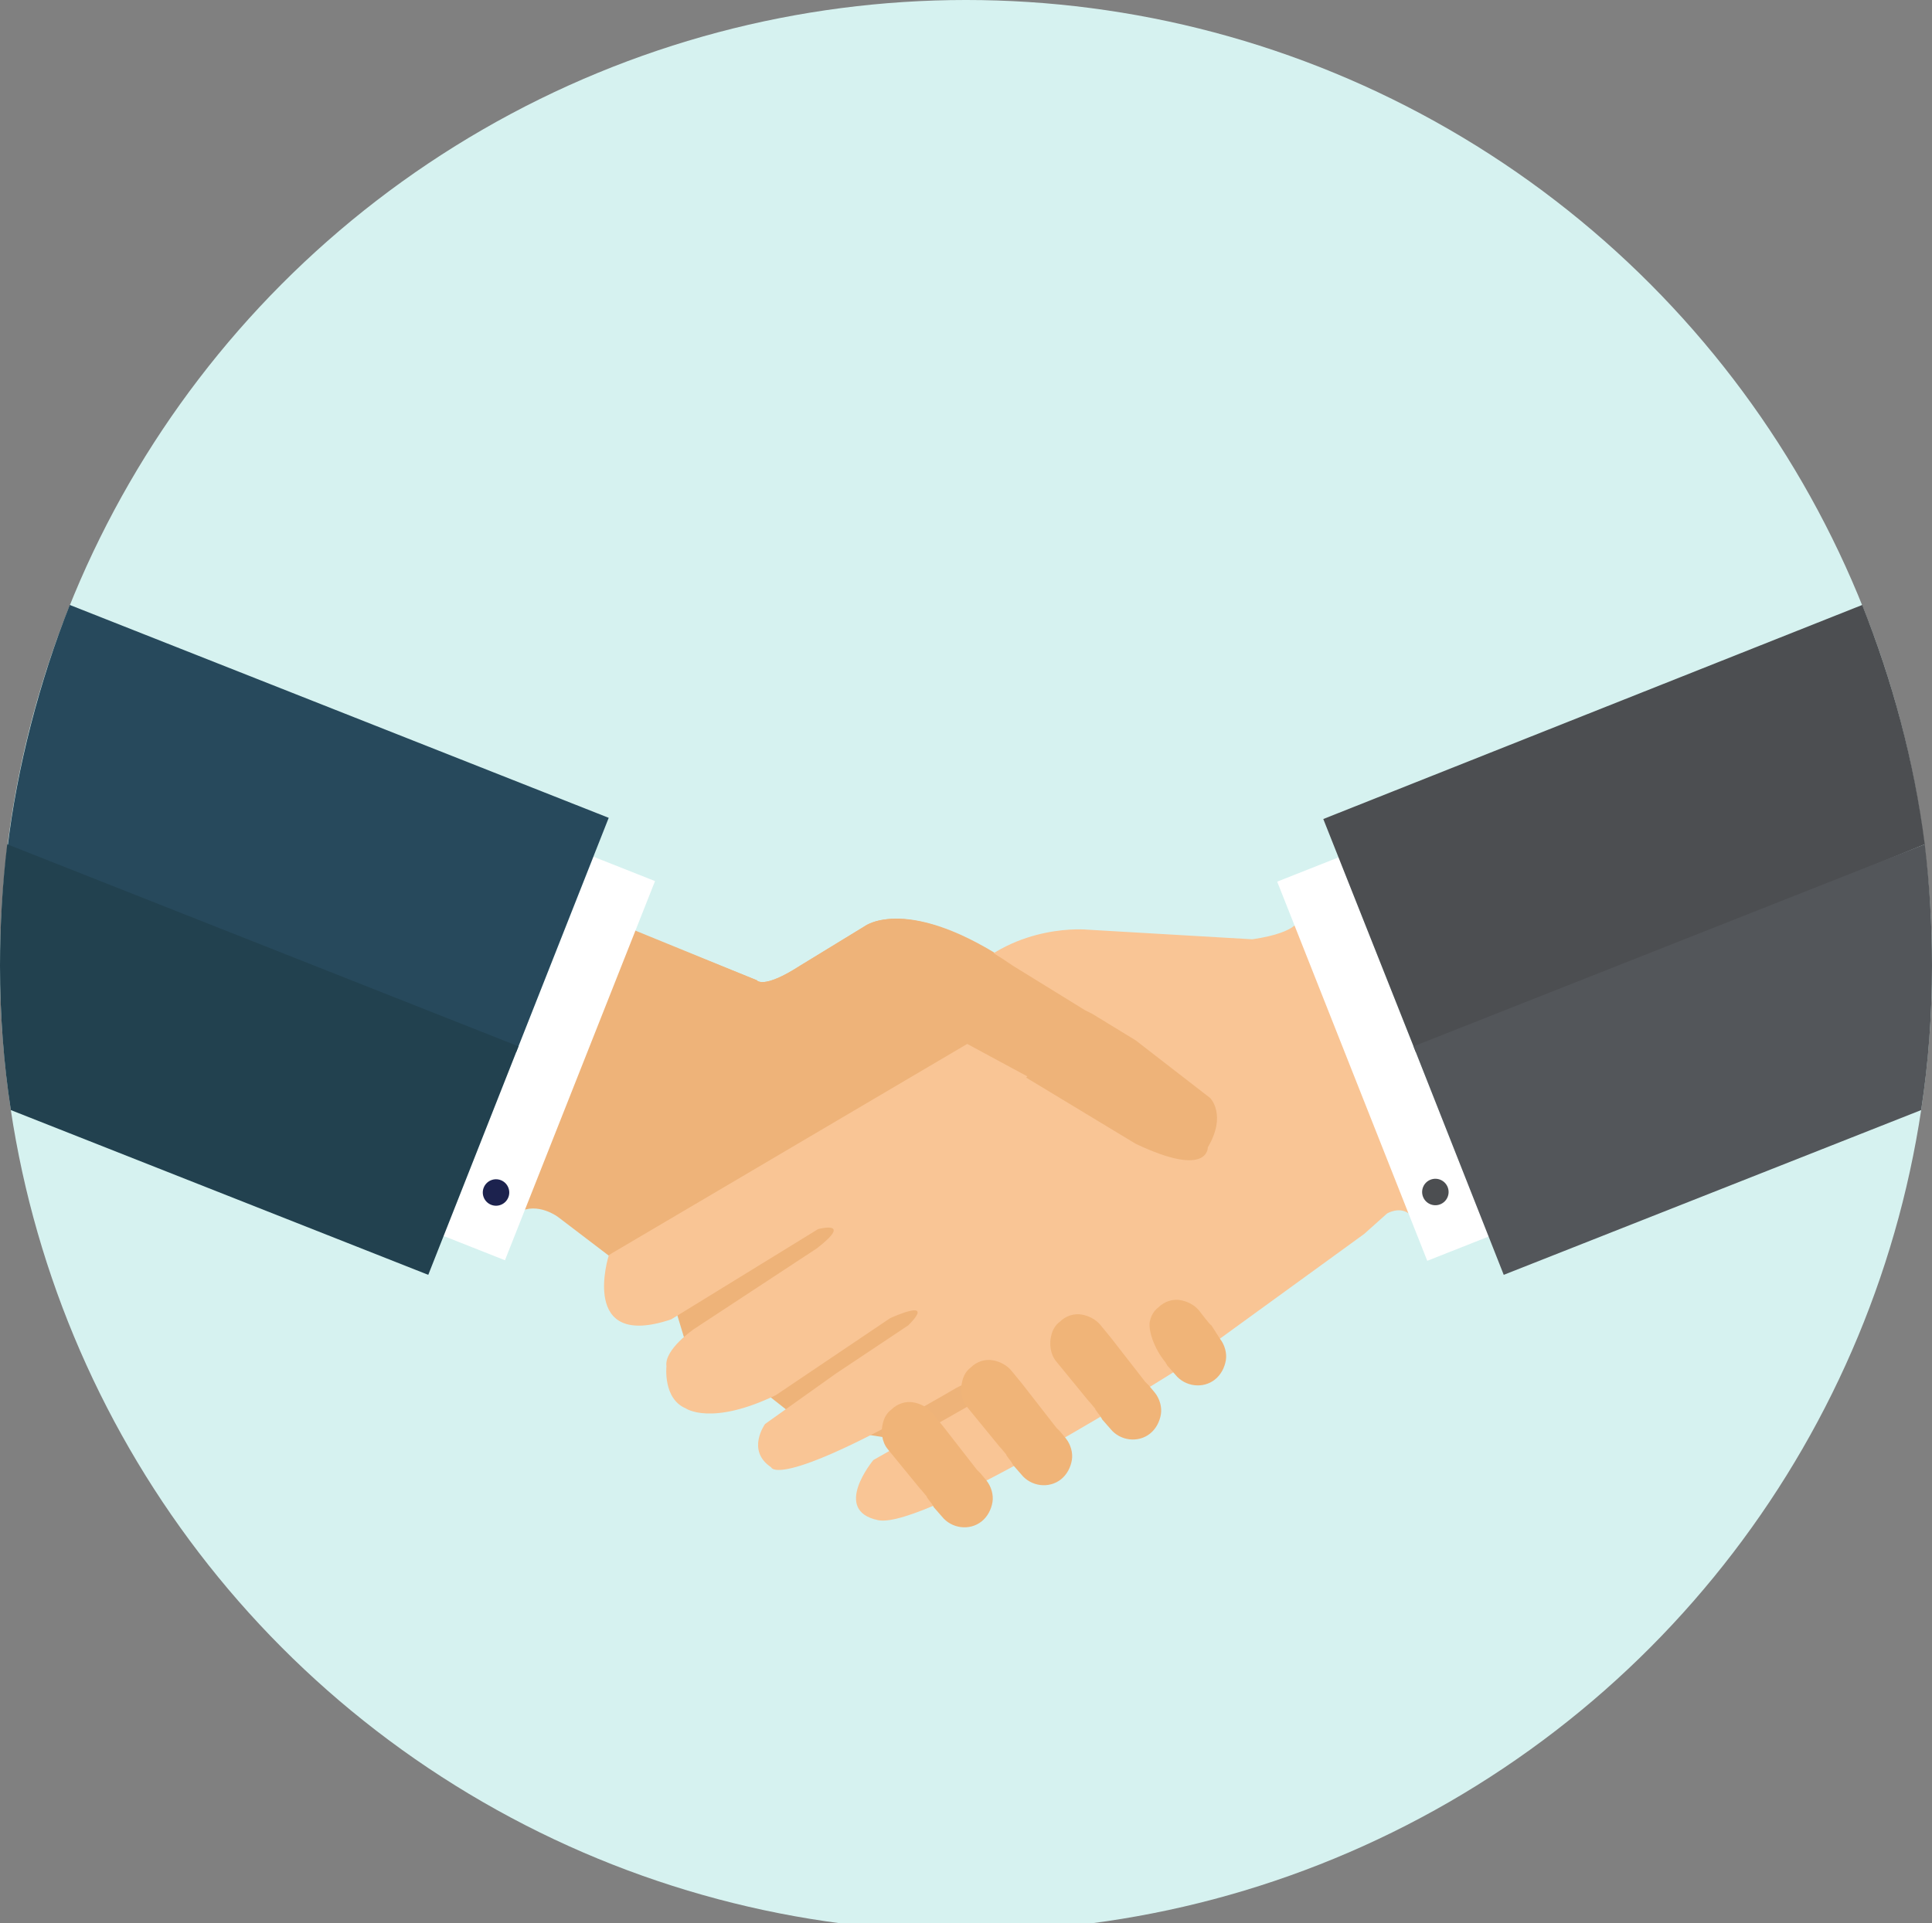 <?xml version="1.0" encoding="utf-8"?>
<!-- Generator: Adobe Illustrator 21.0.0, SVG Export Plug-In . SVG Version: 6.00 Build 0)  -->
<svg version="1.1" id="Layer_1" xmlns="http://www.w3.org/2000/svg" xmlns:xlink="http://www.w3.org/1999/xlink" x="0px" y="0px"
	 viewBox="0 0 160.6 159.9" style="enable-background:new 0 0 160.6 159.9;" xml:space="preserve">
<rect x="0" y="0" width="160.6" height="159.9" fill="#808080" stroke="none"/>
<style type="text/css">
	.st0{fill:#D6F2F0;}
	.st1{fill:#EEB379;}
	.st2{fill:#F9C595;}
	.st3{fill:#F0B478;}
	.st4{fill:#FFFFFF;}
	.st5{fill:#4C4E51;}
	.st6{fill:#1C224E;}
	.st7{fill:none;}
	.st8{fill:#53565A;}
	.st9{fill:#27495C;}
	.st10{fill:#22414F;}
</style>
<circle class="st0" cx="80.3" cy="80.3" r="80.3"/>
<path class="st1" d="M99.6,90.7L93.4,86l-2.8-2.2l-6.4-3.6C75.5,74.3,71.9,77,71.9,77l-5.4,3.3c-3.1,2-3.6,1.2-3.6,1.2l-10.7-4.3
	l-9.1,23.6c1.6-0.9,3.3,0.4,3.3,0.4l4.2,3.2l5.2-3.1l-0.3,5.4l1.9,6.3l6.3,2.9l3.3,2.6l12.9,2L94,106.8l-6.6-12.1l-11.1-5.5l3.9-2.3
	l2.4,1.3l10.7,6.5c6.1,2.9,6,0.3,6,0.3C101,92.1,99.6,90.7,99.6,90.7z"/>
<path class="st2" d="M108,76.3c0,0,0.2,1.2-3.9,1.8l-13.7-0.8c0,0-5.9-0.6-10.2,3.9L55.9,98.9l-5.3,5.5c0,0-2.5,7.9,5.2,5.3
	l12.2-7.5c0,0,3-0.8-0.1,1.6l-10.2,6.7c0,0-2.5,1.7-2.3,3.1c0,0-0.3,2.7,1.6,3.5c0,0,2.1,1.5,7.5-1.1l9.5-6.4c0,0,3.9-1.8,1.5,0.6
	l-6,4l-5.9,4.2c0,0-1.6,2.2,0.5,3.6c0,0,0.5,2.1,15.4-6.6c0,0,6.9-3.6,1.2,1.4l-8.1,4.6c0,0-3.5,4.2,0.4,5S97.7,114,97.7,114
	l15.7-11.4l1.9-1.7c0,0,1-0.6,1.8,0L108,76.3z"/>
<g>
	<path class="st3" d="M78.4,118.6l-0.9-1.1c-0.4-0.5-1-0.8-1.6-0.9s-1.3,0.1-1.8,0.6c-0.4,0.3-0.6,0.7-0.7,1.1
		c-0.2,0.7-0.1,1.6,0.4,2.2l2.7,3.3l0.1,0.1c1,1.2-0.1-0.1,0.9,1.2c0,0.1,0.1,0.1,0.1,0.2l0.7,0.8c0.8,1,2.3,1.2,3.3,0.4
		c0.5-0.4,0.8-1,0.9-1.6s-0.1-1.3-0.5-1.8l-0.5-0.6c-0.1-0.1-0.2-0.2-0.3-0.3L78.4,118.6L78.4,118.6z"/>
	<path class="st3" d="M85,115.1l-0.9-1.1c-0.4-0.5-1-0.8-1.6-0.9s-1.3,0.1-1.8,0.6c-0.4,0.3-0.6,0.7-0.7,1.1
		c-0.2,0.7-0.1,1.6,0.4,2.2l2.7,3.3l0.1,0.1c1,1.2-0.1-0.1,0.9,1.2c0,0.1,0.1,0.1,0.1,0.2l0.7,0.8c0.8,1,2.3,1.2,3.3,0.4
		c0.5-0.4,0.8-1,0.9-1.6s-0.1-1.3-0.5-1.8l-0.5-0.6c-0.1-0.1-0.2-0.2-0.3-0.3L85,115.1C85.1,115.1,85.1,115.1,85,115.1z"/>
	<path class="st3" d="M92.4,111.3l-0.9-1.1c-0.4-0.5-1-0.8-1.6-0.9s-1.3,0.1-1.8,0.6c-0.4,0.3-0.6,0.7-0.7,1.1
		c-0.2,0.7-0.1,1.6,0.4,2.2l2.7,3.3l0.1,0.1c1,1.2-0.1-0.1,0.9,1.2c0,0.1,0.1,0.1,0.1,0.2l0.7,0.8c0.8,1,2.3,1.2,3.3,0.4
		c0.5-0.4,0.8-1,0.9-1.6s-0.1-1.3-0.5-1.8l-0.5-0.6c-0.1-0.1-0.2-0.2-0.3-0.3L92.4,111.3C92.4,111.4,92.4,111.3,92.4,111.3z"/>
	<path class="st3" d="M99.7,109c-0.4-0.5-1-0.8-1.6-0.9s-1.3,0.1-1.8,0.6c-0.4,0.3-0.6,0.7-0.7,1.1c-0.2,0.7,0.3,2.3,1.3,3.5
		c0,0.1,0.1,0.1,0.1,0.2l0.7,0.8c0.8,1,2.3,1.2,3.3,0.4c0.5-0.4,0.8-1,0.9-1.6s-0.1-1.3-0.5-1.8l-0.7-1.1
		C100.6,110.2,99.7,109,99.7,109z"/>
</g>
<path class="st1" d="M100.6,91.3l-6.2-4.8l-3.6-2.2L90.2,84l0,0l-6-3.7c-8.7-6-12.3-3.3-12.3-3.3l-5.4,3.3c-3.1,2-3.6,1.2-3.6,1.2
	l-11.5-4.7l-8.2,23.9c1.6-0.9,3.3,0.4,3.3,0.4l4.2,3.2l29.7-17.5l5,2.7l-0.1,0.1l9.1,5.5c6.1,2.9,6,0.3,6,0.3
	C102,92.7,100.6,91.3,100.6,91.3z"/>
<rect x="112.2" y="71.1" transform="matrix(0.93 -0.368 0.368 0.93 -24.343 48.474)" class="st4" width="5.5" height="33.9"/>
<ellipse transform="matrix(0.93 -0.368 0.368 0.93 -28.101 50.852)" class="st5" cx="119.3" cy="99.1" rx="1.1" ry="1.1"/>
<rect x="28.7" y="85.3" transform="matrix(0.368 -0.93 0.93 0.368 -53.031 98.064)" class="st4" width="33.9" height="5.5"/>
<ellipse transform="matrix(0.368 -0.93 0.93 0.368 -66.185 100.964)" class="st6" cx="41.2" cy="99.2" rx="1.1" ry="1.1"/>
<circle class="st7" cx="80.3" cy="80.3" r="80.3"/>
<path class="st7" d="M125,106l-7.5-19L110,68l44.8-17.7C142.9,20.8,114,0,80.3,0C35.9,0,0,35.9,0,80.3s35.9,80.3,80.3,80.3
	c40.3,0,73.6-29.6,79.4-68.3L125,106z"/>
<path class="st5" d="M117.7,87.5L160,70.2c-0.9-7-2.7-13.6-5.2-19.9L110,68.1L117.7,87.5z"/>
<path class="st8" d="M160,70.2L117.5,87l7.5,19l34.7-13.7c0.6-3.9,0.9-7.9,0.9-12C160.6,76.9,160.4,73.5,160,70.2z"/>
<path class="st7" d="M80.3,0C46.5,0,17.7,20.8,5.8,50.3L50.6,68l-7.5,19l-7.5,19L0.9,92.3c5.8,38.6,39.1,68.3,79.4,68.3
	c44.3,0,80.3-35.9,80.3-80.3S124.6,0,80.3,0z"/>
<path class="st9" d="M42.9,87.5L50.6,68L5.8,50.3c-2.5,6.3-4.4,13.5-5.2,20.4L42.9,87.5z"/>
<path class="st10" d="M43.1,87L0.6,70.2C0.2,73.5,0,76.9,0,80.3c0,4.1,0.3,8.1,0.9,12L35.6,106L43.1,87z"/>
</svg>
